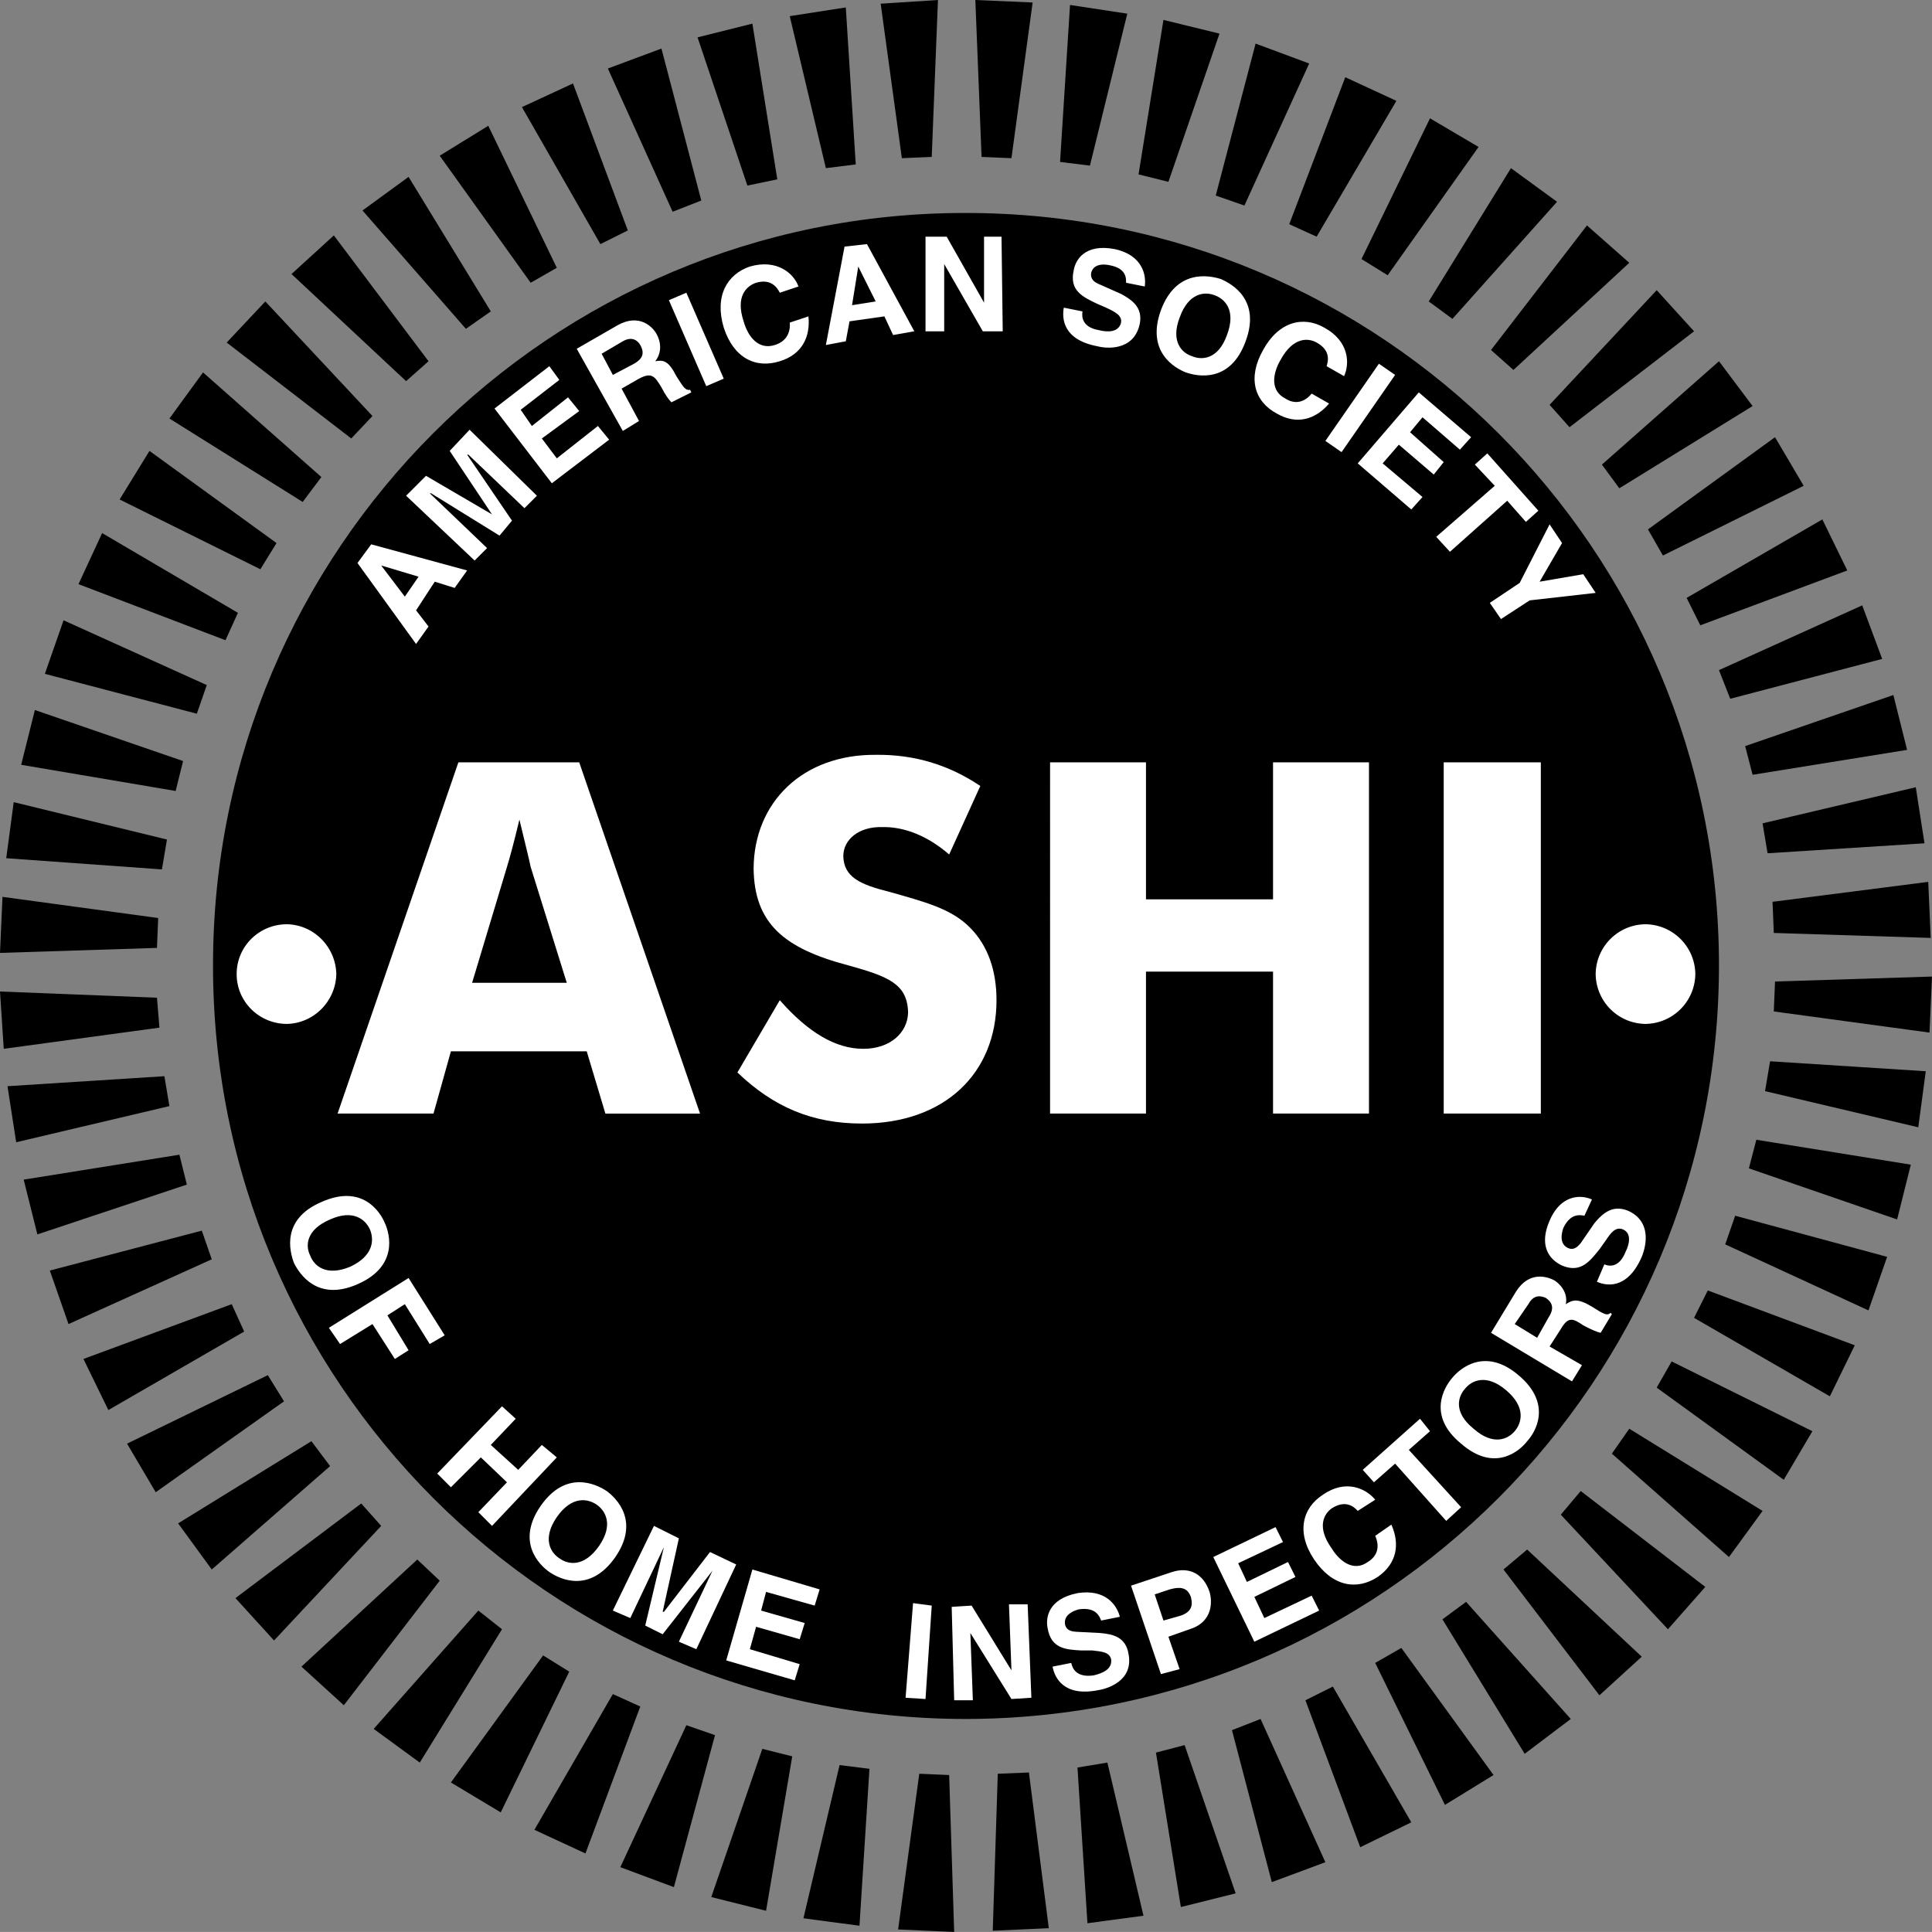 <svg xmlns="http://www.w3.org/2000/svg" width="155.102" height="155.098"><rect width="100%" height="100%" fill="#808080" stroke="none"/><path d="M77.5 138c33.426-.02 60.496-27.086 60.5-60.5-.004-33.367-27.074-60.438-60.5-60.402-33.352-.036-60.422 27.035-60.398 60.402-.024 33.414 27.046 60.48 60.398 60.5M74.8 12.598 75.3 0l-4.6.297 1.702 12.402 2.399-.101m6.399.102L82.901.2l-4.6-.2.5 12.598 2.398.101m6.301.598 3-12.2-4.598-.699-.8 12.602 2.398.297m6.3 1.301 4.102-11.899-4.5-1.101-2 12.402 2.399.598m6.101 1.902 5.2-11.402L100.8 3.5l-3.2 12.2 2.301.8M105.7 19l6.402-10.902L108 6.199 103.5 18l2.2 1m5.702 3.098 7.297-10.301-3.898-2.297-5.5 11.297 2.101 1.3m5.2 3.501L125 16.199l-3.7-2.699-6.6 10.7 1.902 1.398"/><path d="m121.5 29.7 9.3-8.602-3.398-3-7.703 10 1.801 1.601m4.5 4.598 10-7.7-3-3.3-8.598 9.203L126 34.297m4 4.903 10.7-6.602L138 29l-9.398 8.297L130 39.199m3.5 5.399L144.8 39l-2.3-3.902-10.2 7.402 1.2 2.098m3 5.602 11.8-4.403-2-4.098L135.403 48l1.098 2.2m2.401 5.898 12.2-3.2-1.602-4.3-11.5 5.199.902 2.3M140.7 62.2l12.402-2L152 55.796l-11.898 4.101.597 2.301m1.203 6.302 12.598-.8-.7-4.5-12.3 2.898.402 2.402m.5 6.398 12.598.399-.2-4.5-12.5 1.601.102 2.5m0 6.302 12.5 1.698.2-4.5-12.602.399-.098 2.402m-.702 6.399L154 90.5l.602-4.5-12.5-.8-.403 2.398m-1.297 6.199 11.899 4.101 1.101-4.398-12.402-2-.598 2.297m-1.902 6.101L150 105.2l1.5-4.3-12.2-3.301-.8 2.3m-2.5 5.898 10.902 6.3 2-4.097-11.8-4.402-1.102 2.199m-3 5.601 10.2 7.399 2.3-3.899-11.3-5.601-1.2 2.101m-3.598 5.302 9.399 8.3 2.699-3.703-10.7-6.598-1.398 2m-4.102 4.899 8.602 9.199 3-3.399-10-7.699-1.601 1.899M120.7 126l7.702 10.098 3.399-3.098-9.2-8.602L120.7 126m-4.9 4 6.602 10.797 3.7-2.797-8.403-9.402-1.898 1.402m-5.399 3.5L116 144.898l3.902-2.398-7.402-10.203-2.098 1.203m-5.602 3 4.4 11.797 4.1-2-6.3-10.899-2.2 1.102m-5.898 2.398 3.2 12.2 4.3-1.598L101.2 138l-2.297.898M92.8 140.7l2 12.398L99.2 152l-4.098-11.902-2.301.601m-6.301 1.199.8 12.5 4.5-.601-2.898-12.297-2.402.398m-6.398.5L79.699 155l4.5-.203-1.597-12.5-2.5.101m-6.302 0-1.698 12.5 4.5.2-.403-12.598-2.398-.102m-6.399-.698L64.5 154l4.5.598.8-12.598-2.398-.3m-6.202-1.302-4.098 11.899 4.398 1.101L63.602 141l-2.403-.602m-6.097-1.898L49.8 149.898l4.3 1.602 3.301-12.203-2.3-.797M49.2 136l-6.298 10.898L47 148.797 51.402 137l-2.203-1m-5.597-3.102-7.403 10.2 4 2.402 5.5-11.3-2.097-1.302m-5.2-3.601-8.402 9.5 3.7 2.703 6.6-10.703-1.898-1.5M33.5 125.2l-9.3 8.597 3.402 3.101 7.699-10L33.5 125.2m-4.5-4.5-10.098 7.597L22 131.699l8.602-9.199L29 120.7m-4-5-10.7 6.597L17 126l9.5-8.3-1.5-2m-3.5-5.302-11.3 5.5 2.3 3.899 10.3-7.297-1.3-2.102m-2.898-5.698-11.903 4.398 2 4.101 10.903-6.3-1-2.2M16.2 98.797 4 102l1.5 4.297 11.5-5.2-.8-2.3M14.402 92.7l-12.5 2L3 99.097l12-4-.598-2.399m-1.202-6.3L.601 87.2l.699 4.5 12.3-2.902-.402-2.399m-.596-6.301L0 79.598l.3 4.601L12.8 82.5l-.198-2.402M12.7 73.7.2 72 0 76.5l12.602-.402.097-2.399m.703-6.301-12.3-3-.602 4.5 12.5.899.402-2.399m1.298-6.3L2.8 57l-1.1 4.398L14.101 63.5l.597-2.402M16.602 55l-11.5-5.203-1.5 4.3 12.199 3.2.8-2.297m2.501-5.8L8.199 42.796l-1.898 4.101 11.8 4.5 1-2.199m3.099-5.6L12 36.199l-2.398 3.899 11.3 5.601 1.297-2.101m3.601-5.301-9.5-8.399-2.698 3.7L24.3 40.297l1.5-2m4.102-4.899L21.301 24.2l-3.102 3.3 10 7.7 1.703-1.802m4.5-4.398-7.601-10.102L23.402 22l9.2 8.598 1.8-1.598m5-4-6.601-10.8-3.7 2.698 8.301 9.5 2-1.398m5.298-3.5-5.5-11.402-3.9 2.402 7.302 10.2 2.097-1.2m5.703-3L46 6.7l-4.098 1.898 6.297 11 2.203-1.098m5.898-2.402-3.198-12.2L48.8 5.5 54 17l2.3-.902m6.102-1.7-2-12.5L56 3l4 11.898 2.402-.5M68.7 13.2 67.901.597l-4.5.699 2.9 12.204 2.398-.3"/><path fill="#fff" d="m34.402 50.297-1 1.402-4.703-6.5 1.102-1.5 7.699 2.098-1 1.402-1.598-.5-1.5 2.301 1 1.297"/><path d="m32.5 47.898 1.102-1.601-3-.899 1.898 2.5"/><path fill="#fff" d="m43.102 39.797-1 1-4.5-4.297H37.5l3.602 5.297-1 1.203-5.5-3.402H34.5L39.102 44l-1 1-5.5-5.203 1.597-1.598 5.301 3.098-3.398-5.098 1.597-1.699 5.403 5.297m1.8-9.297-3.101 2.398.898 1.301 2.903-2.3L46.5 33l-3 2.2 1.2 1.597 3.3-2.598.902 1.098-4.601 3.5-4.602-6 4.403-3.399.8 1.102M46.3 28l3.302-1.902c1.746-.957 2.789.152 3.097.699.418.746.403 1.574-.097 2.203.644-.11 1.05-.074 1.699 1.2.582.913.715 1.152 1.101 1.097l.098.203-1.598.797c-.218-.23-.464-.54-.8-1.2-.547-.913-.797-1.23-1.801-.699l-1.399.801 1.399 2.598-1.301.8L46.3 28"/><path d="M50.902 29.2c.668-.38.88-.821.5-1.5-.183-.321-.629-.747-1.402-.302l-1.7 1 .9 1.7 1.702-.899"/><path fill="#fff" d="M58.102 30.398 56.699 31l-3-6.902 1.403-.598 3 6.898m4.5-6.898c-.211-.414-.696-1.152-1.903-.8-.758.257-1.672 1.07-1 3.097.364 1.3 1.235 2.305 2.5 1.902.84-.254 1.278-.906 1.203-1.8l1.5-.5c.168 1.648-.515 3.058-2.3 3.601-1.934.613-3.707-.254-4.5-2.703-.762-2.555.293-4.29 2.097-4.899 2.207-.636 3.54.579 3.903 1.602l-1.5.5m5.3 3.898-1.601.301 1.5-7.902 1.8-.2 3.801 7-1.703.301-.699-1.5-2.8.399-.298 1.601"/><path d="m68.402 24.5 1.899-.3-1.399-2.802-.5 3.102"/><path fill="#fff" d="M79 19h1.402l.098 7.598h-1.598l-3.101-5.399v5.399h-1.5V19H76l3 5.297V19m7.902 6c-.07.441-.023 1.266 1.297 1.5.754.191 1.606.184 1.801-.602.082-.57-.441-.84-1.2-1.199l-.698-.3c-1.176-.56-2.274-1.063-1.903-2.7.133-.808.875-2.168 3.301-1.699 2.234.488 2.535 2.094 2.402 3l-1.5-.3c.004-.34.04-1.15-1.3-1.403-.594-.14-1.336-.07-1.5.601-.094.575.355.793.597.899l1.801.8c.914.497 1.754 1.098 1.5 2.403-.473 2.242-2.777 1.973-3.398 1.797-2.72-.512-2.864-2.16-2.7-3.098l1.5.301M98 22.398c.918.391 3.23 1.7 2 5-1.215 3.344-3.824 2.84-4.8 2.5-.895-.351-3.212-1.66-2-5 1.234-3.304 3.843-2.8 4.8-2.5"/><path d="M95.7 28.598c.796.336 2.1.257 2.8-1.7.762-2.003-.18-2.91-1-3.199-.777-.297-2.082-.219-2.8 1.801-.74 1.941.202 2.848 1 3.098"/><path fill="#fff" d="M106.5 29.398c.133-.41.336-1.273-.8-1.898-.665-.375-1.884-.473-2.9 1.398-.679 1.176-.8 2.5.4 3.102.726.469 1.5.336 2.1-.402l1.4.8c-1.083 1.266-2.575 1.743-4.2.801-1.777-.949-2.379-2.832-1.098-5.101 1.266-2.313 3.25-2.746 4.899-1.801 2.023 1.094 2.066 2.898 1.601 3.902l-1.402-.8m1.2 6.898-1.298-.899L110.7 29.2l1.301.899-4.3 6.199m9.499-.2-3-2.598-1 1.2 2.702 2.398-.8 1-2.801-2.399L111 37.2l3.2 2.7-.9 1-4.3-3.7 4.902-5.699 4.2 3.598-.903 1m-.797 8.198-1.101-1.2L120 39l-1.598-1.703 1-.899L123.5 41l-1 .898L121 40.2l-4.598 4.098M120.5 49.7l-.898-1.302L122 46.797l2.402-4.7 1 1.5-1.8 3.102 3.5-.601 1 1.5-5.301.601-2.301 1.5M30.902 98.2c.41.894 1.07 3.472-2.203 4.898-3.21 1.414-4.656-.82-5.097-1.7-.36-.945-1.02-3.523 2.199-4.898 3.265-1.465 4.715.766 5.101 1.7"/><path d="M24.902 100.797c.301.812 1.262 1.7 3.2.902 1.93-.898 1.93-2.203 1.597-3-.347-.762-1.308-1.648-3.199-.8-1.977.843-1.977 2.152-1.598 2.898"/><path fill="#fff" d="m27.3 107.898-.898-1.3 6.399-4 2.898 4.601-1.199.7-2-3.2-1.398.899 1.699 2.8-1.102.7-1.797-2.801-2.601 1.601M38.602 117l-2.403 2.398-1.097-1.101 5.199-5.399 1.101 1-2 2.102 2.2 2 1.898-2 1.2 1-5.2 5.5-1.098-1.102L40.7 119l-2.097-2m10.097 2.7c.773.562 2.687 2.41.702 5.3-2.043 2.93-4.445 1.79-5.3 1.2-.786-.548-2.7-2.395-.7-5.302 2.028-2.91 4.43-1.773 5.297-1.199"/><path d="M44.902 125.098c.692.511 1.973.761 3.2-1 1.175-1.711.492-2.825-.2-3.301-.707-.492-1.992-.738-3.203 1-1.187 1.73-.504 2.844.203 3.3"/><path fill="#fff" d="m55.902 132.398-1.402-.601 2.7-5.7-4 5.102-1.4-.699 1.5-6.3-2.698 5.698-1.403-.601L52.5 122.5l2 1-1.3 5.898h.1l3.7-4.8 2.102 1-3.2 6.8m9.5-3.5-3.902-1.101-.398 1.5 3.5 1-.403 1.3-3.5-1-.5 1.801 4 1.2-.398 1.3-5.5-1.601L60.402 126l5.399 1.598-.399 1.3m8.898 7.5-1.6-.101.6-7.598 1.5.2-.5 7.5m6.7-7.602h1.5l.3 7.5-1.6.101-3.298-5.3.2 5.402h-1.5l-.2-7.5 1.598-.102 3.2 5.2-.2-5.301m5 4.703c.086.453.434 1.2 1.8 1 .72-.172 1.509-.492 1.4-1.3-.137-.56-.723-.614-1.5-.7h-.9c-1.222-.07-2.425-.133-2.698-1.8-.164-.794.02-2.329 2.398-2.802 2.305-.363 3.18 1.016 3.402 1.899l-1.5.3c-.14-.331-.402-1.097-1.8-.898-.547.149-1.211.492-1.102 1.2.113.542.613.581.902.601l1.899.098c1.078.09 2.086.336 2.3 1.699.419 2.207-1.82 2.809-2.5 2.902-2.68.504-3.425-.972-3.601-1.902l1.5-.297m8.7.5-1.5.398-2.4-7.101 3.302-1.098c1.398-.445 2.527.172 3 1.598.195.633.367 2.387-1.602 3l-1.7.601.9 2.602"/><path d="M94.8 129.7c1.13-.384.868-1.184.802-1.5-.262-.704-.747-.864-1.7-.602L92.7 128l.703 2.098 1.399-.399"/><path fill="#fff" d="m103 123.797-3.598 1.703.7 1.5 3.3-1.602.598 1.2-3.3 1.601.8 1.7 3.8-1.801.602 1.199-5.203 2.5L97.402 125l5-2.402.598 1.199m6-2.5c-.309-.348-.984-.918-2.098-.2-.593.43-1.234 1.47 0 3.2.711 1.16 1.836 1.871 2.899 1.101.77-.46.996-1.21.601-2.101l1.297-.899c.7 1.57.45 3.122-1.097 4.2-1.684 1.097-3.633.777-5.102-1.399-1.457-2.172-.945-4.136.7-5.199 1.84-1.281 3.464-.504 4.202.398l-1.402.899m8.3-.297-1.198 1.098L112 117.5l-1.7 1.5-.898-1 4.598-4.102.8 1-1.698 1.5L117.3 121m-.698-10.402c.609-.743 2.632-2.47 5.3-.2 2.739 2.297 1.375 4.579.7 5.301-.614.805-2.637 2.531-5.301.2-2.742-2.235-1.38-4.52-.7-5.301"/><path d="M121.602 114.898c.562-.668.933-1.921-.7-3.3-1.593-1.344-2.765-.77-3.3-.098-.563.629-.934 1.883.699 3.2 1.59 1.405 2.765.827 3.3.198"/><path fill="#fff" d="m119.7 107 2-3.3c1.058-1.684 2.51-1.223 3.1-.903.677.453 1.063 1.183.9 1.902.546-.336.921-.504 2.1.2.962.609 1.192.75 1.5.5l.102.101-.902 1.5c-.324-.078-.688-.227-1.398-.602-.829-.566-1.204-.722-1.801.301l-.899 1.399 2.598 1.5-.8 1.3-6.5-3.898"/><path d="M124.3 105.797c.45-.676.415-1.164-.198-1.598-.364-.164-.957-.32-1.403.5l-1.097 1.598 1.8 1.101.899-1.601"/><path fill="#fff" d="M128.8 101.5c.372.172 1.188.293 1.7-1 .324-.652.488-1.484-.2-1.8-.585-.235-.952.226-1.398.898l-.5.699c-.777.96-1.496 1.93-3 1.3-.789-.359-1.968-1.359-1-3.597.91-2.129 2.543-2.098 3.399-1.703l-.602 1.3c-.324-.046-1.105-.245-1.699 1-.188.567-.266 1.31.402 1.602.496.211.805-.183 1-.402L128 98.199c.68-.797 1.438-1.5 2.7-1 2.066.934 1.335 3.133 1.1 3.7-1.116 2.566-2.76 2.374-3.6 2l.6-1.399M19 78.2c-.004-2.2 1.777-3.981 4-4 2.172.019 3.95 1.8 4 4-.05 2.195-1.828 3.976-4 4-2.223-.024-4.004-1.805-4-4m109.102 0c.02-2.2 1.8-3.981 4-4a4.046 4.046 0 0 1 4 4 4.051 4.051 0 0 1-4 4 4.043 4.043 0 0 1-4-4M34.8 89.398h-7.698L36.8 61.2h9.7l9.7 28.2h-7.598l-1.5-5H36.199l-1.398 5"/><path d="m37.902 78.898 2.797-9.3c.172-.555.528-1.817 1-3.801.477 1.984.793 3.246.903 3.8l2.898 9.301h-7.598"/><path fill="#fff" d="M84.3 61.2H92v11h10.2v-11h7.702v28.198H102.2V78H92v11.398h-7.7V61.2m31.602 0h7.797v28.198h-7.797V61.2M69.3 84.2c2.138 0 3.555-1.266 3.602-2.903-.047-2.309-1.582-2.902-4.8-3.797-5.153-1.355-7.559-3.367-7.602-7.8.043-5.274 3.91-9.141 9.8-9.102 3.15-.04 5.91.828 8.4 2.5l-2.5 5.5c-1.727-1.489-3.579-2.239-5.4-2.2-1.85-.039-3.073.989-3.1 2.301.027 1.727 1.37 2.317 3.702 2.899 2.797.797 5.004 1.351 6.5 2.902C79.29 75.91 80 77.883 80 80.297c0 5.875-4.184 9.902-10.8 9.902-3.962 0-7.079-1.304-10-4.101l3.402-5.801c2.285 2.598 4.492 3.902 6.699 3.902"/></svg>
